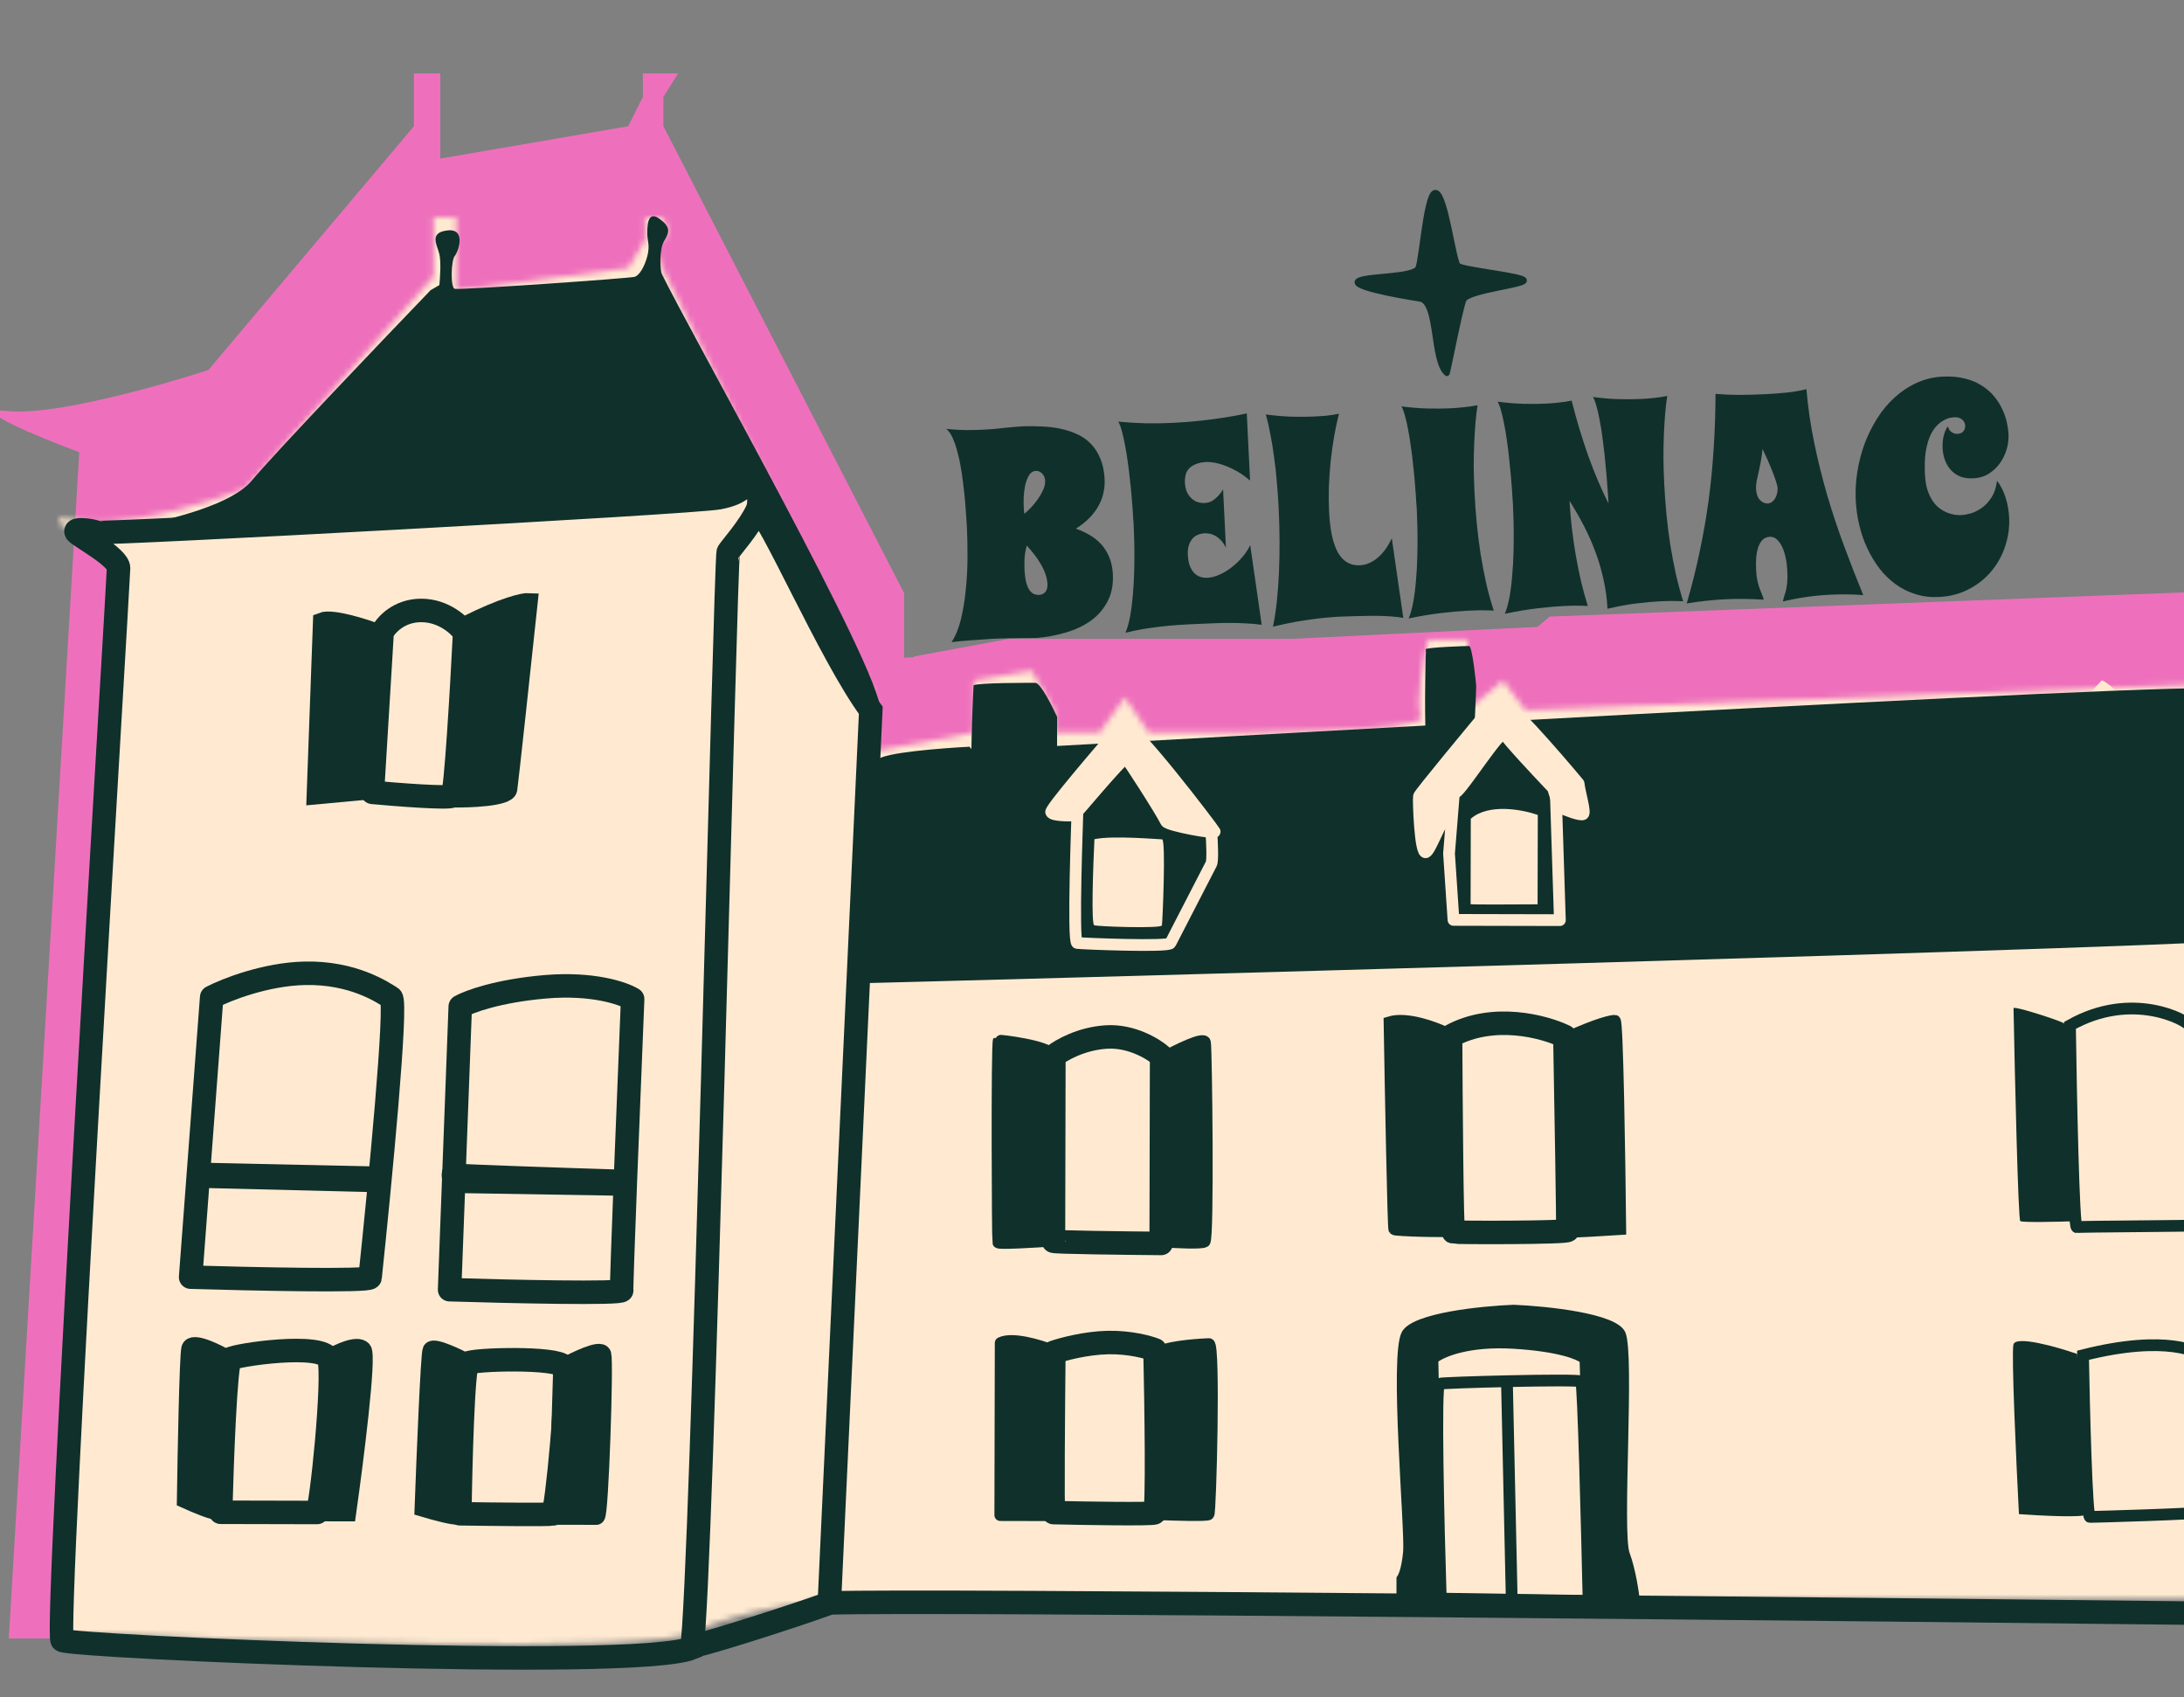 <svg width="372" height="289" viewBox="0 0 372 289" fill="none" xmlns="http://www.w3.org/2000/svg">
<rect x="0" y="0" width="372" height="289" fill="#808080" stroke="none"/>
<g clip-path="url(#clip0_62_2)">
<path d="M154 112L380 101V135.5L10.5 279H1.5L13.5 77C6.333 74.333 -6.1 69.2 1.5 70C9.1 70.8 27.333 65.667 35.5 63L70.5 21.5V12.5H75V27L107 21.5L109.5 16.5V12.5H113H115.5L113 16.5V21.5L154 101V112Z" fill="#EE70BC"/>
<path d="M340.5 190.934H286.781L294.586 184.385L340.5 182.634V190.934ZM183.985 189.292V190.934H170.364L179.214 189.292H183.985Z" stroke="#EE70BC" stroke-width="161"/>
<mask id="path-3-inside-1_62_2" fill="white">
<path d="M118.086 277.988C110.783 281.632 43.449 279.506 10.694 277.988L20.785 95.988C15.019 92.791 5.313 86.828 12.617 88.555C19.92 90.281 35.04 85.757 41.687 83.279L73.88 47.071V43.474V37H77.724V43.474V49.469L107.035 45.632L109.918 40.837V37H112.801C113.442 37.959 114.339 40.069 112.801 40.837C111.263 41.604 112.16 44.353 112.801 45.632L149.079 118.768V127.88L165.896 124.763V115.89L175.747 114.212L179.591 120.926V124.763H187.279L191.603 118.768L195.687 124.763C211.544 124.922 243.017 124.619 242.056 122.125C241.095 119.631 242.456 112.294 243.257 108.937H249.984V114.212V120.926L255.99 115.89L259.834 120.926L392 115.89V272.233H143.073C137.787 272.632 125.39 274.343 118.086 277.988Z"/>
</mask>
<path d="M10.694 277.988L-150.059 269.075L-159.052 431.29L3.238 438.815L10.694 277.988ZM143.073 272.233V111.233H136.995L130.934 111.691L143.073 272.233ZM392 272.233V433.233H553V272.233H392ZM392 115.89H553V-51.361L385.87 -44.993L392 115.89ZM259.834 120.926L131.86 218.618L182.526 284.988L265.964 281.809L259.834 120.926ZM255.99 115.89L383.964 18.199L281.702 -115.762L152.553 -7.486L255.99 115.89ZM249.984 120.926H88.984V466.002L353.421 244.303L249.984 120.926ZM249.984 108.937H410.984V-52.063H249.984V108.937ZM243.257 108.937V-52.063H116.147L86.651 71.577L243.257 108.937ZM195.687 124.763L62.633 215.414L109.98 284.907L194.064 285.754L195.687 124.763ZM191.603 118.768L324.657 28.117L195.37 -161.646L61.032 24.576L191.603 118.768ZM187.279 124.763V285.763H269.656L317.85 218.955L187.279 124.763ZM179.591 124.763H18.591V285.763H179.591V124.763ZM179.591 120.926H340.591V78.099L319.311 40.932L179.591 120.926ZM175.747 114.212L315.467 34.218L259.582 -63.395L148.702 -44.5L175.747 114.212ZM165.896 115.89L138.851 -42.822L4.896 -19.995L4.896 115.89H165.896ZM165.896 124.763L195.239 283.066L326.896 258.663V124.763H165.896ZM149.079 127.88H-11.921V321.465L178.421 286.183L149.079 127.88ZM149.079 118.768H310.079V81.031L293.31 47.224L149.079 118.768ZM112.801 45.632L257.032 -25.911L256.89 -26.196L256.748 -26.48L112.801 45.632ZM112.801 40.837L184.691 184.895L184.691 184.895L112.801 40.837ZM112.801 37L246.681 -52.426L198.873 -124H112.801V37ZM109.918 37V-124H-51.082V37H109.918ZM109.918 40.837L247.904 123.788L270.918 85.505V40.837H109.918ZM107.035 45.632L127.931 205.271L204.983 195.185L245.021 128.583L107.035 45.632ZM77.724 49.469H-83.276V232.917L98.62 209.107L77.724 49.469ZM77.724 37H238.724V-124H77.724V37ZM73.88 37V-124H-87.12V37H73.88ZM73.88 47.071L194.199 154.05L234.88 108.295V47.071H73.88ZM41.687 83.279L97.923 234.138L135.417 220.161L162.005 190.258L41.687 83.279ZM20.785 95.988L181.538 104.901L187.125 4.128L98.859 -44.815L20.785 95.988ZM10.694 277.988L3.238 438.815C20.746 439.627 47.714 440.617 71.975 440.912C83.845 441.056 97.015 441.063 108.764 440.629C114.399 440.422 122.178 440.031 130.399 439.123C134.446 438.675 140.819 437.867 148.249 436.349C152.982 435.383 170.302 431.864 189.977 422.046L118.086 277.988L46.196 133.929C56.895 128.59 65.934 125.613 70.948 124.108C76.428 122.463 80.93 121.451 83.824 120.86C89.45 119.711 93.595 119.229 95.038 119.07C98.051 118.737 99.115 118.766 96.899 118.848C92.945 118.994 85.865 119.057 75.893 118.936C56.474 118.699 33.397 117.867 18.151 117.16L10.694 277.988ZM118.086 277.988L189.977 422.046C180.85 426.601 173.63 428.909 170.441 429.862C166.784 430.955 164.136 431.522 162.866 431.776C160.785 432.191 158.715 432.509 155.211 432.774L143.073 272.233L130.934 111.691C122.145 112.355 111.233 113.729 99.807 116.011C90.755 117.818 69.152 122.474 46.196 133.929L118.086 277.988ZM143.073 272.233V433.233H392V272.233V111.233H143.073V272.233ZM392 272.233H553V115.89H392H231V272.233H392ZM392 115.89L385.87 -44.993L253.705 -39.957L259.834 120.926L265.964 281.809L398.13 276.774L392 115.89ZM259.834 120.926L387.808 23.234L383.964 18.199L255.99 115.89L128.016 213.582L131.86 218.618L259.834 120.926ZM255.99 115.89L152.553 -7.486L146.547 -2.451L249.984 120.926L353.421 244.303L359.427 239.267L255.99 115.89ZM249.984 120.926H410.984V114.212H249.984H88.984V120.926H249.984ZM249.984 114.212H410.984V108.937H249.984H88.984V114.212H249.984ZM249.984 108.937V-52.063H243.257V108.937V269.937H249.984V108.937ZM243.257 108.937L86.651 71.577C85.225 77.558 83.451 86.179 82.236 95.908C81.641 100.672 80.772 108.862 80.727 118.746C80.704 123.856 80.264 150.018 91.824 180.017L242.056 122.125L392.287 64.233C398.688 80.844 400.817 94.797 401.665 101.912C402.614 109.864 402.742 116.285 402.724 120.223C402.688 127.924 402.03 133.602 401.755 135.801C401.181 140.398 400.488 143.673 399.863 146.296L243.257 108.937ZM242.056 122.125L91.824 180.017C76.963 141.452 77.275 97.795 94.26 58.489C108.996 24.388 131.57 4.254 143.932 -5.22C167.133 -23.001 189.319 -29.586 193.531 -30.885C207.015 -35.045 217.562 -36.156 217.796 -36.185C221.77 -36.673 223.01 -36.594 219.099 -36.446C212.919 -36.213 203.893 -36.163 197.31 -36.229L195.687 124.763L194.064 285.754C203.338 285.848 217.977 285.826 231.258 285.324C237.076 285.104 246.995 284.65 257.095 283.408C260.393 283.003 273.365 281.46 288.448 276.807C293.46 275.261 316.239 268.414 339.803 250.355C352.347 240.741 375.045 220.464 389.844 186.216C406.893 146.762 407.209 102.954 392.287 64.233L242.056 122.125ZM195.687 124.763L328.741 34.111L324.657 28.117L191.603 118.768L58.549 209.419L62.633 215.414L195.687 124.763ZM191.603 118.768L61.032 24.576L56.708 30.57L187.279 124.763L317.85 218.955L322.174 212.96L191.603 118.768ZM187.279 124.763V-36.237H179.591V124.763V285.763H187.279V124.763ZM179.591 124.763H340.591V120.926H179.591H18.591V124.763H179.591ZM179.591 120.926L319.311 40.932L315.467 34.218L175.747 114.212L36.026 194.206L39.87 200.92L179.591 120.926ZM175.747 114.212L148.702 -44.5L138.851 -42.822L165.896 115.89L192.941 274.603L202.792 272.924L175.747 114.212ZM165.896 115.89H4.896V124.763H165.896H326.896V115.89H165.896ZM165.896 124.763L136.554 -33.541L119.736 -30.424L149.079 127.88L178.421 286.183L195.239 283.066L165.896 124.763ZM149.079 127.88H310.079V118.768H149.079H-11.921V127.88H149.079ZM149.079 118.768L293.31 47.224L257.032 -25.911L112.801 45.632L-31.43 117.176L4.848 190.312L149.079 118.768ZM112.801 45.632L256.748 -26.48C261.479 -17.037 269.047 0.385 271.858 24.038C273.271 35.919 274.92 60.745 265.55 90.335C254.746 124.452 229.459 162.554 184.691 184.895L112.801 40.837L40.91 -103.222C-58.69 -53.517 -49.452 48.907 -47.89 62.047C-44.854 87.586 -36.518 107.023 -31.146 117.745L112.801 45.632ZM112.801 40.837L184.691 184.895C220.431 167.059 249.189 136.238 264 97.343C277.159 62.787 275.433 32.322 272.817 14.979C267.94 -17.356 254.601 -40.569 246.681 -52.426L112.801 37L-21.08 126.426C-28.359 115.528 -40.929 93.85 -45.582 63.002C-48.085 46.401 -49.835 16.669 -36.921 -17.246C-22.354 -55.5 5.94 -85.77 40.91 -103.222L112.801 40.837ZM112.801 37V-124H109.918V37V198H112.801V37ZM109.918 37H-51.082V40.837H109.918H270.918V37H109.918ZM109.918 40.837L-28.068 -42.114L-30.951 -37.319L107.035 45.632L245.021 128.583L247.904 123.788L109.918 40.837ZM107.035 45.632L86.139 -114.006L56.828 -110.169L77.724 49.469L98.62 209.107L127.931 205.271L107.035 45.632ZM77.724 49.469H238.724V43.474H77.724H-83.276V49.469H77.724ZM77.724 43.474H238.724V37H77.724H-83.276V43.474H77.724ZM77.724 37V-124H73.88V37V198H77.724V37ZM73.88 37H-87.12V43.474H73.88H234.88V37H73.88ZM73.88 43.474H-87.12V47.071H73.88H234.88V43.474H73.88ZM73.88 47.071L-46.438 -59.907L-78.632 -23.699L41.687 83.279L162.005 190.258L194.199 154.05L73.88 47.071ZM41.687 83.279L-14.55 -67.58C-12.175 -68.465 -10.415 -69.032 -7.458 -69.688C-5.89 -70.036 -1.29 -71.014 5.454 -71.596C8.959 -71.899 14.288 -72.206 20.936 -71.989C27.306 -71.782 37.413 -71.021 49.654 -68.127L12.617 88.555L-24.421 245.236C18.722 255.435 57.083 245.822 62.254 244.675C76.258 241.57 88.901 237.501 97.923 234.138L41.687 83.279ZM12.617 88.555L49.654 -68.127C46.139 -68.958 29.842 -72.945 9.087 -72.745C0.376 -72.662 -27.473 -72.041 -58.93 -57.095C-99.768 -37.691 -145.43 7.153 -150.562 76.687C-154.351 128.02 -132.687 164.126 -126.559 173.967C-117.893 187.886 -108.989 197.41 -104.768 201.737C-95.875 210.852 -87.737 217.024 -84.755 219.259C-72.985 228.08 -60.708 234.895 -57.289 236.791L20.785 95.988L98.859 -44.815C99.035 -44.717 99.341 -44.547 99.989 -44.152C100.341 -43.936 101.135 -43.447 102.258 -42.707C103.228 -42.069 105.453 -40.584 108.354 -38.409C110.219 -37.011 117.444 -31.6 125.71 -23.127C129.618 -19.122 138.28 -9.889 146.786 3.772C152.753 13.355 174.339 49.239 170.564 100.39C165.445 169.74 119.888 214.441 79.258 233.745C48.009 248.593 20.47 249.16 12.181 249.24C-7.729 249.431 -22.731 245.636 -24.421 245.236L12.617 88.555ZM20.785 95.988L-139.968 87.075L-150.059 269.075L10.694 277.988L171.448 286.9L181.538 104.901L20.785 95.988Z" fill="#FFEAD1" mask="url(#path-3-inside-1_62_2)"/>
<path d="M351.513 151.106L351.545 137.008C355.042 134.33 361.357 135.538 364.078 136.477L364.044 151.134L351.513 151.106Z" fill="#FFEAD1"/>
<path d="M344.06 131.061L357.969 115.875C359.401 115.879 368.761 126.044 373.263 131.127C372.776 131.872 371.489 133.607 370.234 134.589C368.979 135.57 367.327 133.5 366.659 132.343L357.954 122.253L348.307 133.308C346.883 136.139 343.879 141.802 343.252 141.8L338.889 141.79L344.06 131.061Z" fill="#FFEAD1"/>
<path d="M355.968 258.305C355.431 258.304 354.965 239.953 354.8 230.778C369.242 227.119 374.605 230.376 375.163 230.824C375.722 231.273 376.558 257.121 375.774 257.455C374.99 257.789 356.639 258.307 355.968 258.305Z" fill="#FFEAD1" stroke="#10302B" stroke-width="2"/>
<path d="M342.944 228.961C343.306 227.351 350.328 229.351 353.794 230.552C354.445 239.393 355.68 257.231 355.41 257.857C355.14 258.483 347.614 258.1 343.885 257.83C343.421 248.878 342.582 230.571 342.944 228.961Z" fill="#10302B"/>
<path d="M353.731 208.957C353.194 209.046 352.739 186.092 352.578 174.605C363.222 168.587 372.497 173.755 372.942 174.651C373.388 175.547 374.432 208.557 373.984 208.668C373.536 208.778 354.403 208.847 353.731 208.957Z" fill="#FFEAD1" stroke="#10302B" stroke-width="2"/>
<path d="M344.111 207.929C343.753 207.659 343.196 183.647 342.962 171.674C342.954 171.226 351.013 173.818 351.572 174.267C352.019 174.626 353.05 196.872 353.509 207.95C350.526 208.055 344.468 208.198 344.111 207.929Z" fill="#10302B"/>
<path d="M348.533 132.973L357.733 122.029C359.637 121.138 366.218 129.88 367.11 131.449C368.001 133.017 367.733 152.709 367.061 153.155C366.388 153.601 349.714 154.906 348.485 154.12C347.502 153.491 343.32 145.493 341.352 141.572L348.533 132.973Z" stroke="#FFEAD1" stroke-width="2" stroke-linejoin="round"/>
<path d="M56.272 231.131L54.478 257.552L59.172 257.563C60.416 248.757 62.681 230.887 61.785 229.852C60.89 228.817 57.737 230.273 56.272 231.131Z" fill="#10302B" stroke="#10302B" stroke-width="3"/>
<path d="M37.585 257.513L54.006 257.551C54.696 257.152 57.009 234.344 56.032 231.44C55.056 228.536 40.203 230.704 39.218 231.402C38.43 231.96 37.801 249.042 37.585 257.513Z" fill="#FFEAD1" stroke="#10302B" stroke-width="4" stroke-linejoin="round"/>
<path d="M38.886 231.474L36.952 257.171C36.916 257.647 33.387 256.17 31.627 255.372C31.744 247.401 32.057 231.101 32.376 229.673C32.695 228.245 36.849 230.278 38.886 231.474Z" fill="#10302B" stroke="#10302B" stroke-width="3"/>
<path d="M79.233 231.849C79.789 232.17 78.564 249.425 77.881 258.012C77.85 258.412 74.025 257.371 72.117 256.801C72.435 248.113 73.151 230.577 73.47 229.939C73.87 229.141 78.538 231.448 79.233 231.849Z" fill="#10302B" stroke="#10302B" stroke-width="3"/>
<path d="M78.325 257.767C83.338 257.844 93.523 257.96 94.153 257.803C94.743 257.758 97.057 234.249 95.979 232.663C94.901 231.077 80.645 231.44 79.661 232.131C78.873 232.683 78.442 249.452 78.325 257.767Z" fill="#FFEAD1" stroke="#10302B" stroke-width="4" stroke-linejoin="round"/>
<path d="M95.725 232.902L94.969 258.141L101.563 258.156C102.163 258.157 103.021 232.027 102.625 230.641C102.307 229.531 97.893 231.686 95.725 232.902Z" fill="#10302B" stroke="#10302B" stroke-width="3"/>
<path d="M66.622 169.881C67.716 170.559 64.687 201.941 63.035 217.547C62.964 218.222 42.628 217.782 32.469 217.478L36.055 169.812C38.553 168.517 45.213 165.888 51.875 165.735C60.202 165.543 65.253 169.035 66.622 169.881Z" fill="#FFEAD1" stroke="#10302B" stroke-width="4" stroke-linejoin="round"/>
<path d="M107.758 170.128C107.09 186.377 105.783 219.043 105.896 219.712C106.262 220.37 86.503 219.919 76.578 219.611L78.394 171.399C79.869 170.563 84.837 168.719 92.905 168.032C100.973 167.346 106.169 169.144 107.758 170.128Z" fill="#FFEAD1" stroke="#10302B" stroke-width="4" stroke-linejoin="round"/>
<path d="M63.434 134.927L65.089 107.698C65.72 106.444 67.937 103.938 71.761 103.947C75.585 103.956 78.274 106.472 79.14 107.73C78.685 116.806 77.629 135.075 77.049 135.537C76.468 135.999 67.73 135.323 63.434 134.927Z" fill="#FFEAD1" stroke="#10302B" stroke-width="4" stroke-linejoin="round"/>
<path d="M42.837 81.89C38.851 86.65 25.099 89.468 18.72 90.281C13.871 92.382 123.42 85.063 125.291 84.348C126.907 83.731 129.405 80.575 129.403 81.469C129.401 82.587 129.732 86.617 130.226 87.638C137.112 98.501 149.968 124.165 149.968 120.952C149.968 113.96 117.888 57.203 112.724 46.648C112.451 46.09 112.236 42.547 113.109 41.059C113.982 39.57 114.357 38.702 112.249 37.206C110.14 35.711 110.257 38.941 110.255 39.934C110.253 40.928 110.748 41.799 110.247 43.661C109.745 45.523 108.873 46.887 108.127 47.134C107.381 47.381 78.187 49.426 77.442 49.176C76.697 48.926 76.832 44.33 77.455 43.586C78.077 42.843 79.453 38.871 76.222 39.236C72.992 39.602 74.478 41.717 74.847 43.332C75.142 44.625 74.962 47.349 74.835 48.549L73.342 49.415C64.835 58.256 46.822 77.129 42.837 81.89Z" fill="#10302B"/>
<path d="M141.276 272.655C143.667 221.074 148.323 120.952 148.323 120.952C141.407 111.662 130.754 86.82 128.993 86.816M128.993 86.816C127.743 89.653 124.369 93.431 124.043 93.998C123.559 94.841 119.533 270.659 117.84 280.624C108.017 284.643 11.907 280.397 10.589 279.314C9.226 278.193 20.191 98.607 20.195 96.744C20.2 94.88 13.624 91.388 13.005 90.641C12.386 89.894 15.614 90.274 16.483 90.649C17.352 91.023 117.814 85.618 122.412 84.759C127.009 83.9 126.336 82.292 128.17 82.292C128.993 82.291 129.656 85.308 128.993 86.816Z" stroke="#10302B" stroke-width="4"/>
<path d="M76.888 135.999L79.319 106.408C85.84 103.141 89.221 102.425 90.096 102.476C89.023 112.535 86.823 133.003 86.61 134.409C86.396 135.815 80.04 136.055 76.888 135.999Z" fill="#10302B" stroke="#10302B" stroke-width="3"/>
<path d="M53.727 135.484L54.809 105.792C56.548 105.1 62.097 106.87 64.654 107.842L62.855 134.636L53.727 135.484Z" fill="#10302B" stroke="#10302B" stroke-width="3"/>
<path d="M77.05 201.641L106.036 202.118L106.039 200.677C96.625 200.381 77.647 199.747 77.055 199.581C76.463 199.415 76.805 200.885 77.05 201.641Z" fill="#10302B" stroke="#10302B" stroke-width="3"/>
<path d="M64.553 201.527L64.556 200.136C54.459 199.914 34.16 199.471 33.738 199.47C33.316 199.469 33.56 200.331 33.735 200.762L64.553 201.527Z" fill="#10302B" stroke="#10302B" stroke-width="3"/>
<path d="M378.429 117.343C379.004 126.669 380.155 145.566 380.153 146.55C382.493 150.696 386.972 159.142 386.165 159.767C387.616 161.001 149.278 167.397 147.936 167.394C146.593 167.391 148.69 130.808 149.588 129.356C150.307 128.194 160.26 127.403 165.146 127.153C165.852 128.162 167.78 130.203 169.838 130.297C172.411 130.415 175.887 127.178 177.118 127.181C178.349 127.183 378.325 115.665 378.429 117.343Z" fill="#10302B"/>
<path d="M183.519 138.193C183.519 137.835 188.829 132.014 191.483 129.148C192.452 129.635 194.991 131.505 197.4 135.091C199.616 138.39 199.735 139.096 199.479 139.042L206.336 141.825C206.447 143.354 206.6 146.547 206.324 147.084C204.114 151.368 199.626 160.07 199.356 160.606C199.019 161.277 184.251 160.684 183.468 160.57C182.685 160.457 183.518 138.64 183.519 138.193Z" fill="#10302B"/>
<path d="M191.483 129.148C188.829 132.014 183.519 137.835 183.519 138.193C183.518 138.64 182.685 160.457 183.468 160.57C184.251 160.684 199.019 161.277 199.356 160.606C199.626 160.07 204.114 151.368 206.324 147.084C206.6 146.547 206.447 143.354 206.336 141.825L199.405 139.012C199.74 139.199 199.809 138.677 197.4 135.091C194.991 131.505 192.452 129.635 191.483 129.148Z" stroke="#FFEAD1" stroke-width="2" stroke-linejoin="round"/>
<path d="M257.489 272.245C257.218 260.012 256.677 235.499 256.677 235.32" stroke="#10302B" stroke-width="2" stroke-linejoin="round"/>
<path d="M269.322 235.237C268.876 234.788 245.601 235.407 245.153 235.63C244.437 235.697 245.023 260.05 245.406 272.218L270.58 272.611C270.31 260.302 269.679 235.596 269.322 235.237Z" stroke="#10302B" stroke-width="2" stroke-linejoin="round"/>
<path d="M244.491 231.6L245.294 272.106L238.356 272.538L238.364 268.734C238.626 268.473 239.218 267.214 239.493 264.261C239.837 260.569 237.108 230.689 239.242 227.001C240.95 224.051 252.343 222.891 257.826 222.68C263.494 222.916 275.143 224.129 276.389 227.085C277.947 230.781 275.753 260.986 277.087 264.57C278.155 267.436 278.713 271.436 278.858 273.077L270.802 273.059L269.554 231.657C268.846 231.022 265.508 229.634 257.811 229.169C250.114 228.704 245.724 230.596 244.491 231.6Z" fill="#10302B" stroke="#10302B" stroke-linejoin="round"/>
<path d="M196.672 257.608C196.135 257.876 184.961 257.694 179.441 257.569C179.263 257.39 179.408 239.294 179.503 230.268C180.996 229.75 184.922 228.692 188.682 228.611C192.442 228.53 195.617 229.41 196.735 229.86C196.938 238.998 197.21 257.341 196.672 257.608Z" fill="#FFEAD1" stroke="#10302B" stroke-width="4" stroke-linejoin="round"/>
<path d="M197.295 230.533C197.745 229.46 203.229 228.98 205.915 228.874C206.922 228.823 206.185 257.518 205.849 257.853C205.58 258.121 199.844 257.951 197.01 257.833C196.917 249.18 196.845 231.606 197.295 230.533Z" fill="#10302B" stroke="#10302B" stroke-width="2" stroke-linejoin="round"/>
<path d="M170.379 257.996L170.445 228.681C172.417 227.701 177.083 229.107 179.17 229.932L179.106 258.016L170.379 257.996Z" fill="#10302B" stroke="#10302B" stroke-width="2" stroke-linejoin="round"/>
<path d="M247.56 209.789C247.292 209.699 247.126 187.522 247.076 176.445C254.336 172.433 263.08 174.803 266.545 176.489C266.744 187.343 267.12 209.14 267.029 209.497C266.917 209.945 247.896 209.902 247.56 209.789Z" fill="#FFEAD1" stroke="#10302B" stroke-width="4" stroke-linejoin="round"/>
<path d="M267.365 209.722C267.097 209.632 266.93 187.679 266.88 176.714C272.257 174.264 274.495 173.822 275.055 173.823C275.502 173.824 275.859 197.471 275.981 209.294C273.221 209.474 267.633 209.812 267.365 209.722Z" fill="#10302B" stroke="#10302B" stroke-width="2"/>
<path d="M237.492 209.319C237.313 209.139 236.874 185.746 236.676 174.072C239.543 173.183 244.283 174.91 246.295 175.884C246.792 187.037 247.651 209.386 247.113 209.564C246.442 209.786 237.715 209.543 237.492 209.319Z" fill="#10302B" stroke="#10302B" stroke-width="2"/>
<path d="M188.465 176.582C184.168 176.841 180.703 178.839 179.507 179.806L179.435 211.359C179.435 211.538 191.668 211.685 197.784 211.736L197.857 179.848C196.517 178.652 192.763 176.323 188.465 176.582Z" fill="#FFEAD1" stroke="#10302B" stroke-width="4" stroke-linejoin="round"/>
<path d="M170.037 211.561C170.126 211.83 176.34 211.464 179.436 211.247C179.773 210.912 179.504 181.261 179.172 179.694C178.84 178.127 170.165 177.112 170.115 177.212C169.778 177.882 169.926 211.225 170.037 211.561Z" fill="#10302B" stroke="#10302B" stroke-width="2"/>
<path d="M205.247 177.515C205.07 176.53 200.47 178.81 198.192 180.073C197.923 180.22 198.033 201.02 198.121 211.401C200.247 211.555 204.632 211.774 205.17 211.417C205.842 210.971 205.468 178.746 205.247 177.515Z" fill="#10302B" stroke="#10302B" stroke-width="2"/>
<path d="M243.137 126.883C242.6 126.792 242.712 116.849 242.835 111.889C242.849 111.329 242.919 111.081 242.835 110.576C242.778 110.227 249.665 110.002 250.224 110.004C250.784 110.005 251.44 116.496 251.44 116.831C251.439 117.167 251.081 126.901 250.857 126.9C250.634 126.9 243.808 126.996 243.137 126.883Z" fill="#10302B"/>
<path d="M165.549 136.537C165.178 136.537 165.503 122.674 165.826 116.685C166.753 116.253 175.324 116.272 176.367 116.275C177.201 116.276 179.177 120.145 180.06 122.079L180.043 129.615C179.233 129.516 177.542 129.377 177.263 129.608C176.915 129.897 175.859 135.981 175.28 135.98C174.701 135.979 166.012 136.538 165.549 136.537Z" fill="#10302B"/>
<path d="M179.042 138.295C178.864 137.757 187.046 128.168 191.159 123.441C192.504 122.437 206.672 141.154 206.894 141.603C207.117 142.051 198.953 140.578 198.619 139.905C197.616 137.889 192.264 129.597 191.818 129.149C191.371 128.7 183.18 138.863 182.845 138.863C182.509 138.862 179.264 138.966 179.042 138.295Z" fill="#FFEAD1" stroke="#FFEAD1" stroke-width="2" stroke-linejoin="round"/>
<path d="M186.382 157.556C185.845 157.376 186.18 147.71 186.415 142.899C189.549 142.235 197.268 142.924 197.939 142.925C198.611 142.927 198.019 157.023 197.906 157.582C197.793 158.142 187.053 157.782 186.382 157.556Z" fill="#FFEAD1"/>
<path d="M250.486 153.963L250.519 139.417C253.568 136.739 259.399 137.871 261.933 138.772L261.898 153.989C258.094 154.017 250.485 154.052 250.486 153.963Z" fill="#FFEAD1"/>
<path d="M246.812 145.339L247.618 135.383C247.708 134.264 254.802 125.106 256.034 124.437C257.02 123.902 262.398 130.568 264.964 133.968L265.695 156.683L247.569 156.642L246.812 145.339Z" stroke="#FFEAD1" stroke-width="2" stroke-linejoin="round"/>
<path d="M241.687 135.593C241.778 135.146 250.701 124.388 255.151 119.064C256.583 119.068 264.901 128.634 268.881 133.417C269.064 134.984 270.099 138.37 269.651 138.637C269.203 138.905 266.805 138.003 265.538 137.403L264.516 134.191C261.948 131.5 256.702 125.893 256.257 124.997C255.7 123.877 248.962 134.603 247.954 134.936C247.148 135.203 246.288 136.846 246.619 138.637C245.274 139.939 243.703 144.661 242.896 145.107C241.888 145.664 241.574 136.153 241.687 135.593Z" fill="#FFEAD1" stroke="#FFEAD1" stroke-width="2" stroke-linejoin="round"/>
<path d="M385.295 161.386C386.366 198.796 388.508 273.864 388.506 274.848C310.374 273.962 157.576 272.413 141.39 272.953C134.701 275.389 119.638 280.129 118.71 280.119" stroke="#10302B" stroke-width="4"/>
<path d="M189.552 97.78C189.64 99.584 189.333 101.139 188.631 102.445C187.945 103.749 186.996 104.839 185.784 105.713C184.571 106.57 183.162 107.234 181.555 107.704C179.965 108.172 178.318 108.481 176.614 108.629C175.523 108.65 174.481 108.66 173.487 108.66C173.063 108.665 172.632 108.669 172.192 108.675C171.753 108.696 171.322 108.709 170.898 108.713C170.491 108.717 170.1 108.728 169.727 108.746C169.353 108.764 169.036 108.78 168.776 108.793C167.704 108.878 166.592 108.956 165.438 109.029C164.301 109.101 163.182 109.204 162.08 109.34C162.764 108.312 163.295 107.015 163.675 105.449C164.054 103.882 164.331 102.198 164.503 100.397C164.692 98.596 164.79 96.758 164.796 94.883C164.801 92.993 164.764 91.227 164.684 89.585C164.649 88.886 164.592 88.041 164.511 87.051C164.445 86.044 164.353 84.981 164.233 83.862C164.112 82.728 163.967 81.586 163.797 80.437C163.626 79.289 163.411 78.224 163.152 77.242C162.907 76.244 162.62 75.37 162.29 74.62C161.96 73.87 161.584 73.343 161.162 73.038C162.341 73.159 163.485 73.226 164.594 73.237C165.701 73.231 166.645 73.21 167.426 73.171C168.109 73.138 168.718 73.1 169.253 73.058C169.788 72.999 170.315 72.941 170.834 72.883C171.352 72.825 171.888 72.774 172.44 72.731C172.991 72.671 173.616 72.624 174.315 72.59C175.389 72.554 176.465 72.567 177.543 72.628C178.637 72.672 179.678 72.801 180.666 73.013C181.671 73.225 182.615 73.537 183.499 73.95C184.382 74.347 185.15 74.888 185.802 75.573C186.471 76.257 187.009 77.095 187.416 78.085C187.839 79.075 188.084 80.252 188.151 81.618C188.187 82.35 188.125 83.086 187.966 83.827C187.822 84.567 187.557 85.297 187.168 86.017C186.796 86.736 186.284 87.437 185.633 88.121C184.998 88.787 184.206 89.421 183.257 90.021C185.38 90.781 186.938 91.813 187.931 93.117C188.922 94.405 189.463 95.959 189.552 97.78ZM174.481 87.493C174.794 87.233 175.16 86.889 175.579 86.461C175.998 86.017 176.39 85.542 176.756 85.035C177.122 84.512 177.43 83.975 177.68 83.425C177.93 82.875 178.043 82.356 178.019 81.869C177.994 81.349 177.819 80.933 177.494 80.624C177.185 80.313 176.844 80.166 176.47 80.185C175.95 80.21 175.547 80.466 175.261 80.953C174.975 81.439 174.759 82.012 174.612 82.671C174.48 83.313 174.398 83.969 174.366 84.638C174.349 85.291 174.35 85.812 174.369 86.203C174.379 86.398 174.389 86.609 174.4 86.837C174.41 87.048 174.437 87.267 174.481 87.493ZM178.415 99.473C178.387 98.888 178.269 98.307 178.061 97.73C177.853 97.138 177.58 96.564 177.244 96.01C176.923 95.439 176.554 94.895 176.137 94.378C175.737 93.86 175.322 93.367 174.892 92.899C174.684 93.642 174.556 94.374 174.51 95.093C174.479 95.795 174.478 96.431 174.506 97C174.547 97.845 174.638 98.549 174.78 99.113C174.921 99.66 175.097 100.1 175.309 100.431C175.537 100.763 175.793 100.994 176.076 101.127C176.36 101.26 176.672 101.318 177.013 101.301C177.42 101.282 177.762 101.118 178.041 100.811C178.318 100.488 178.443 100.042 178.415 99.473ZM214.905 106.391C214.051 106.27 213.176 106.191 212.278 106.153C211.395 106.099 210.457 106.071 209.463 106.071C208.485 106.07 207.435 106.097 206.313 106.151C205.207 106.189 204.004 106.24 202.703 106.303C202.086 106.334 201.346 106.378 200.485 106.436C199.641 106.494 198.724 106.579 197.736 106.693C196.764 106.806 195.76 106.944 194.725 107.109C193.691 107.29 192.683 107.502 191.701 107.745C192.023 106.996 192.287 106.063 192.493 104.945C192.698 103.81 192.852 102.613 192.953 101.354C193.071 100.093 193.146 98.81 193.18 97.505C193.214 96.2 193.228 94.985 193.222 93.861C193.216 92.737 193.193 91.768 193.154 90.955C193.129 90.126 193.11 89.556 193.095 89.247C193.091 89.182 193.071 88.931 193.033 88.493C193.012 88.053 192.976 87.485 192.925 86.787C192.875 86.088 192.812 85.293 192.736 84.401C192.659 83.492 192.564 82.551 192.451 81.579C192.355 80.606 192.233 79.626 192.087 78.639C191.958 77.651 191.806 76.722 191.633 75.85C191.476 74.962 191.299 74.172 191.102 73.481C190.921 72.773 190.714 72.213 190.482 71.8C192.086 71.95 193.663 72.044 195.213 72.082C196.762 72.104 198.26 72.08 199.707 72.009C201.479 71.923 203.135 71.793 204.675 71.62C206.214 71.447 207.558 71.267 208.706 71.081C210.048 70.868 211.267 70.638 212.363 70.389L212.922 81.825C211.936 80.993 211.001 80.363 210.116 79.933C209.232 79.504 208.451 79.192 207.773 78.997C206.98 78.775 206.241 78.665 205.557 78.665C204.744 78.705 204.083 78.843 203.573 79.08C203.078 79.3 202.693 79.579 202.416 79.919C202.155 80.241 201.985 80.608 201.908 81.019C201.829 81.414 201.8 81.815 201.82 82.221C201.84 82.644 201.918 83.064 202.052 83.481C202.203 83.897 202.417 84.27 202.694 84.598C202.97 84.927 203.318 85.195 203.735 85.403C204.168 85.594 204.669 85.675 205.238 85.647C205.709 85.624 206.135 85.497 206.515 85.267C206.894 85.02 207.215 84.752 207.478 84.462C207.788 84.138 208.071 83.765 208.328 83.345L208.813 93.27C208.522 92.665 208.19 92.192 207.814 91.852C207.456 91.511 207.102 91.268 206.752 91.122C206.418 90.959 206.112 90.868 205.834 90.849C205.572 90.813 205.392 90.797 205.294 90.802C204.238 90.854 203.465 91.217 202.977 91.893C202.488 92.569 202.269 93.419 202.319 94.443C202.356 95.191 202.468 95.821 202.656 96.333C202.86 96.844 203.108 97.256 203.401 97.567C203.709 97.878 204.054 98.098 204.435 98.226C204.832 98.353 205.242 98.406 205.665 98.386C206.315 98.354 207.007 98.173 207.741 97.844C208.474 97.515 209.17 97.09 209.829 96.569C210.505 96.047 211.112 95.463 211.65 94.818C212.205 94.155 212.637 93.49 212.946 92.823L214.905 106.391ZM239.021 105.213C238.446 105.111 237.766 105.03 236.981 104.97C236.212 104.91 235.404 104.876 234.556 104.869C233.725 104.861 232.894 104.869 232.064 104.893C231.25 104.9 230.509 104.92 229.843 104.953C229.191 104.968 228.655 104.986 228.232 105.007C227.809 105.028 227.582 105.039 227.549 105.04C226.542 105.106 225.455 105.208 224.289 105.346C223.285 105.477 222.136 105.647 220.843 105.857C219.566 106.082 218.228 106.368 216.827 106.713C217.091 105.445 217.307 104.033 217.476 102.477C217.643 100.905 217.766 99.245 217.843 97.497C217.921 95.75 217.955 93.948 217.946 92.09C217.936 90.233 217.886 88.378 217.796 86.525C217.721 84.996 217.615 83.494 217.478 82.018C217.356 80.525 217.197 79.099 217 77.739C216.819 76.379 216.61 75.094 216.371 73.884C216.149 72.672 215.892 71.569 215.599 70.573C217.304 70.799 218.842 70.927 220.213 70.958C221.599 70.988 222.821 70.978 223.878 70.926C224.544 70.893 225.137 70.856 225.656 70.814C226.175 70.757 226.612 70.703 226.969 70.653C227.389 70.583 227.752 70.516 228.059 70.453C227.758 71.641 227.487 72.925 227.245 74.305C227.003 75.686 226.803 77.106 226.646 78.564C226.505 80.004 226.404 81.451 226.345 82.905C226.302 84.357 226.313 85.742 226.377 87.058C226.459 88.733 226.635 90.166 226.905 91.359C227.174 92.535 227.531 93.496 227.975 94.24C228.434 94.967 228.965 95.495 229.568 95.824C230.187 96.153 230.878 96.298 231.642 96.261C232.666 96.211 233.656 95.796 234.612 95.016C235.584 94.219 236.4 93.095 237.063 91.645L239.021 105.213ZM254.433 103.971C254.09 103.955 253.707 103.941 253.282 103.929C252.907 103.915 252.459 103.912 251.938 103.922C251.417 103.931 250.815 103.952 250.132 103.985C248.815 104.05 247.29 104.181 245.556 104.38C243.822 104.579 241.947 104.891 239.931 105.315C240.253 104.566 240.516 103.624 240.722 102.49C240.927 101.355 241.08 100.15 241.18 98.874C241.297 97.581 241.371 96.274 241.404 94.952C241.438 93.631 241.451 92.4 241.444 91.26C241.437 90.119 241.413 89.135 241.373 88.305C241.349 87.476 241.329 86.906 241.314 86.597C241.311 86.532 241.29 86.281 241.252 85.843C241.231 85.404 241.195 84.835 241.145 84.137C241.094 83.439 241.031 82.643 240.955 81.751C240.878 80.842 240.783 79.901 240.67 78.929C240.574 77.956 240.452 76.976 240.306 75.989C240.177 75.002 240.025 74.072 239.852 73.201C239.696 72.328 239.519 71.546 239.322 70.855C239.141 70.147 238.935 69.595 238.704 69.199C240.36 69.412 241.873 69.533 243.243 69.564C244.63 69.594 245.876 69.582 246.981 69.528C247.713 69.492 248.371 69.444 248.954 69.382C249.538 69.321 250.032 69.265 250.437 69.212C250.906 69.141 251.318 69.072 251.673 69.005C251.523 69.925 251.402 70.95 251.31 72.078C251.218 73.191 251.146 74.384 251.094 75.658C251.042 76.915 251.016 78.236 251.019 79.621C251.038 81.005 251.083 82.429 251.154 83.892C251.237 85.583 251.362 87.304 251.529 89.056C251.695 90.791 251.91 92.516 252.173 94.231C252.452 95.944 252.771 97.624 253.128 99.268C253.502 100.912 253.937 102.48 254.433 103.971ZM270.454 103.188C270.144 103.17 269.776 103.156 269.352 103.144C268.993 103.129 268.561 103.126 268.056 103.134C267.551 103.142 266.974 103.162 266.324 103.194C265.056 103.256 263.571 103.386 261.87 103.583C260.184 103.779 258.334 104.09 256.318 104.514C256.639 103.765 256.903 102.823 257.108 101.689C257.314 100.555 257.467 99.349 257.567 98.073C257.683 96.78 257.758 95.473 257.791 94.152C257.824 92.83 257.837 91.599 257.831 90.459C257.824 89.318 257.8 88.334 257.759 87.505C257.735 86.675 257.716 86.105 257.7 85.796C257.697 85.731 257.677 85.48 257.639 85.042C257.618 84.603 257.582 84.034 257.531 83.336C257.481 82.638 257.418 81.842 257.341 80.95C257.264 80.041 257.169 79.1 257.057 78.128C256.96 77.155 256.839 76.175 256.693 75.188C256.563 74.201 256.412 73.271 256.239 72.4C256.082 71.527 255.906 70.746 255.709 70.055C255.528 69.346 255.321 68.794 255.09 68.398C256.746 68.611 258.252 68.733 259.606 68.764C260.96 68.796 262.165 68.786 263.222 68.734C263.937 68.699 264.57 68.652 265.121 68.592C265.689 68.532 266.159 68.477 266.531 68.426C266.968 68.356 267.355 68.288 267.694 68.222C268.562 71.635 269.514 74.79 270.552 77.689C271.59 80.588 272.732 83.269 273.977 85.734L273.928 84.734C273.749 82.087 273.539 79.62 273.297 77.335C273.184 76.362 273.063 75.382 272.934 74.395C272.804 73.407 272.652 72.478 272.479 71.606C272.323 70.734 272.146 69.952 271.949 69.261C271.768 68.553 271.562 68.001 271.331 67.605C272.971 67.818 274.476 67.94 275.846 67.971C277.233 68.001 278.454 67.99 279.511 67.938C280.226 67.903 280.859 67.856 281.411 67.796C281.978 67.736 282.448 67.68 282.82 67.63C283.257 67.559 283.644 67.492 283.983 67.426C283.833 68.346 283.712 69.37 283.62 70.499C283.529 71.628 283.457 72.829 283.405 74.103C283.354 75.376 283.329 76.714 283.333 78.115C283.352 79.516 283.398 80.956 283.47 82.435C283.552 84.109 283.676 85.814 283.843 87.55C284.008 89.269 284.222 90.986 284.485 92.7C284.764 94.398 285.082 96.069 285.439 97.713C285.812 99.341 286.231 100.901 286.695 102.394C286.4 102.376 286.049 102.36 285.641 102.348C285.298 102.332 284.883 102.328 284.394 102.335C283.906 102.343 283.352 102.362 282.735 102.392C281.564 102.449 280.218 102.572 278.695 102.761C277.173 102.949 275.541 103.249 273.802 103.66C273.72 101.985 273.502 100.358 273.147 98.779C272.809 97.182 272.358 95.623 271.795 94.103C271.231 92.566 270.571 91.066 269.815 89.604C269.059 88.142 268.231 86.7 267.33 85.277C267.421 86.804 267.553 88.346 267.727 89.902C267.917 91.457 268.139 92.994 268.393 94.513C268.662 96.032 268.963 97.525 269.296 98.991C269.644 100.441 270.03 101.84 270.454 103.188ZM317.368 101.335C316.354 101.254 315.374 101.212 314.429 101.21C313.5 101.206 312.556 101.228 311.596 101.275C309.012 101.401 306.374 101.783 303.684 102.419C303.762 102.024 303.851 101.678 303.951 101.38C304.066 101.064 304.163 100.726 304.243 100.363C304.323 99.984 304.383 99.55 304.424 99.059C304.465 98.568 304.467 97.941 304.43 97.176C304.392 96.396 304.299 95.659 304.151 94.966C304.002 94.256 303.801 93.638 303.547 93.113C303.292 92.572 302.986 92.147 302.629 91.838C302.288 91.529 301.898 91.385 301.459 91.406C300.971 91.43 300.564 91.597 300.237 91.906C299.926 92.215 299.677 92.626 299.491 93.14C299.32 93.654 299.202 94.238 299.136 94.893C299.087 95.547 299.08 96.24 299.116 96.972C299.151 97.703 299.223 98.335 299.331 98.868C299.453 99.383 299.581 99.833 299.714 100.218C299.863 100.602 300.002 100.945 300.131 101.249C300.259 101.536 300.355 101.824 300.418 102.114C299.29 102.039 298.18 101.996 297.087 101.984C296.011 101.971 294.937 101.991 293.864 102.044C292.791 102.096 291.711 102.181 290.625 102.3C289.556 102.417 288.447 102.569 287.299 102.756C288.164 99.78 288.9 96.835 289.507 93.921C290.13 91.007 290.639 88.081 291.034 85.145C291.428 82.209 291.715 79.245 291.895 76.255C292.091 73.263 292.194 70.203 292.204 67.073C293.415 67.177 294.737 67.235 296.172 67.246C297.622 67.24 299.103 67.201 300.615 67.127C301.899 67.064 303.141 66.971 304.341 66.847C305.557 66.722 306.672 66.529 307.686 66.268C307.951 69.367 308.393 72.409 309.012 75.394C309.63 78.378 310.361 81.332 311.205 84.257C312.064 87.165 313.019 90.043 314.071 92.892C315.122 95.725 316.221 98.539 317.368 101.335ZM302.788 83.08C302.74 82.772 302.62 82.322 302.428 81.728C302.257 81.215 302.004 80.543 301.67 79.712C301.335 78.865 300.85 77.781 300.215 76.459C300.127 77.311 300.017 78.074 299.887 78.748C299.756 79.406 299.631 80.007 299.511 80.551C299.39 81.078 299.283 81.564 299.191 82.009C299.115 82.453 299.086 82.869 299.105 83.26C299.145 84.072 299.363 84.697 299.759 85.134C300.171 85.554 300.612 85.752 301.084 85.729C301.588 85.705 301.999 85.44 302.316 84.936C302.634 84.431 302.791 83.813 302.788 83.08ZM342.11 73.947C342.151 74.776 342.046 75.629 341.795 76.505C341.544 77.364 341.159 78.157 340.641 78.883C340.137 79.592 339.506 80.185 338.748 80.662C337.989 81.139 337.113 81.402 336.122 81.451C335.244 81.493 334.481 81.384 333.833 81.122C333.2 80.844 332.668 80.462 332.237 79.978C331.822 79.493 331.502 78.939 331.275 78.314C331.049 77.69 330.92 77.036 330.886 76.353C330.853 75.671 330.902 75.008 331.034 74.366C331.181 73.707 331.421 73.117 331.754 72.596C331.868 72.932 332.011 73.194 332.183 73.381C332.355 73.552 332.532 73.674 332.714 73.746C332.914 73.834 333.128 73.881 333.357 73.886C333.877 73.861 334.236 73.704 334.434 73.418C334.648 73.13 334.746 72.808 334.729 72.45C334.721 72.288 334.68 72.127 334.607 71.967C334.534 71.792 334.42 71.634 334.266 71.495C334.129 71.355 333.944 71.242 333.712 71.156C333.48 71.069 333.201 71.034 332.876 71.05C332.697 71.058 332.438 71.096 332.099 71.161C331.776 71.226 331.417 71.374 331.021 71.605C330.624 71.82 330.224 72.141 329.821 72.568C329.419 72.995 329.055 73.567 328.732 74.283C328.425 74.999 328.183 75.882 328.006 76.934C327.845 77.985 327.802 79.258 327.875 80.754C327.925 81.778 328.066 82.667 328.299 83.422C328.546 84.159 328.846 84.788 329.197 85.309C329.549 85.829 329.944 86.25 330.383 86.571C330.823 86.891 331.267 87.139 331.715 87.312C332.164 87.486 332.593 87.603 333.003 87.665C333.429 87.709 333.805 87.723 334.13 87.707C334.553 87.687 335.077 87.588 335.704 87.411C336.347 87.216 336.975 86.9 337.589 86.463C338.203 86.026 338.745 85.437 339.214 84.697C339.699 83.956 340.011 83.012 340.151 81.865C340.759 82.633 341.236 83.563 341.583 84.655C341.945 85.745 342.157 86.9 342.216 88.119C342.297 89.777 342.075 91.401 341.55 92.991C341.04 94.564 340.262 95.979 339.215 97.236C338.185 98.493 336.907 99.516 335.381 100.308C333.856 101.116 332.135 101.567 330.217 101.66C328.802 101.729 327.482 101.566 326.257 101.169C325.033 100.789 323.905 100.225 322.875 99.477C321.844 98.729 320.929 97.837 320.128 96.8C319.327 95.748 318.636 94.6 318.054 93.357C317.471 92.115 317.016 90.801 316.688 89.415C316.358 88.014 316.158 86.59 316.088 85.143C316.01 83.55 316.102 81.94 316.365 80.314C316.627 78.672 317.038 77.087 317.599 75.561C318.177 74.033 318.889 72.597 319.735 71.252C320.598 69.89 321.591 68.701 322.714 67.684C323.837 66.652 325.084 65.825 326.455 65.204C327.825 64.567 329.299 64.209 330.876 64.132C332.306 64.062 333.574 64.171 334.68 64.46C335.785 64.731 336.742 65.133 337.55 65.664C338.374 66.177 339.071 66.779 339.643 67.468C340.214 68.157 340.673 68.876 341.019 69.625C341.382 70.373 341.647 71.126 341.814 71.884C341.981 72.625 342.079 73.313 342.11 73.947Z" fill="#10302B"/>
<path d="M241.879 50.856C245.036 51.337 243.941 61.284 246.417 63.506C246.403 64.295 248.6 52.659 249.288 51.041C249.976 49.424 259.624 48.542 259.578 47.756C259.532 46.97 249.16 45.997 248.335 45.256C247.51 44.516 246.236 33.55 244.632 32.855C243.027 32.16 242.264 44.033 241.576 45.65C240.888 47.267 232.938 46.942 231.425 47.819C229.912 48.695 237.248 50.151 241.879 50.856Z" fill="#10302B" stroke="#10302B"/>
</g>
<defs>
<clipPath id="clip0_62_2">
<rect width="372" height="289" fill="white"/>
</clipPath>
</defs>
</svg>
